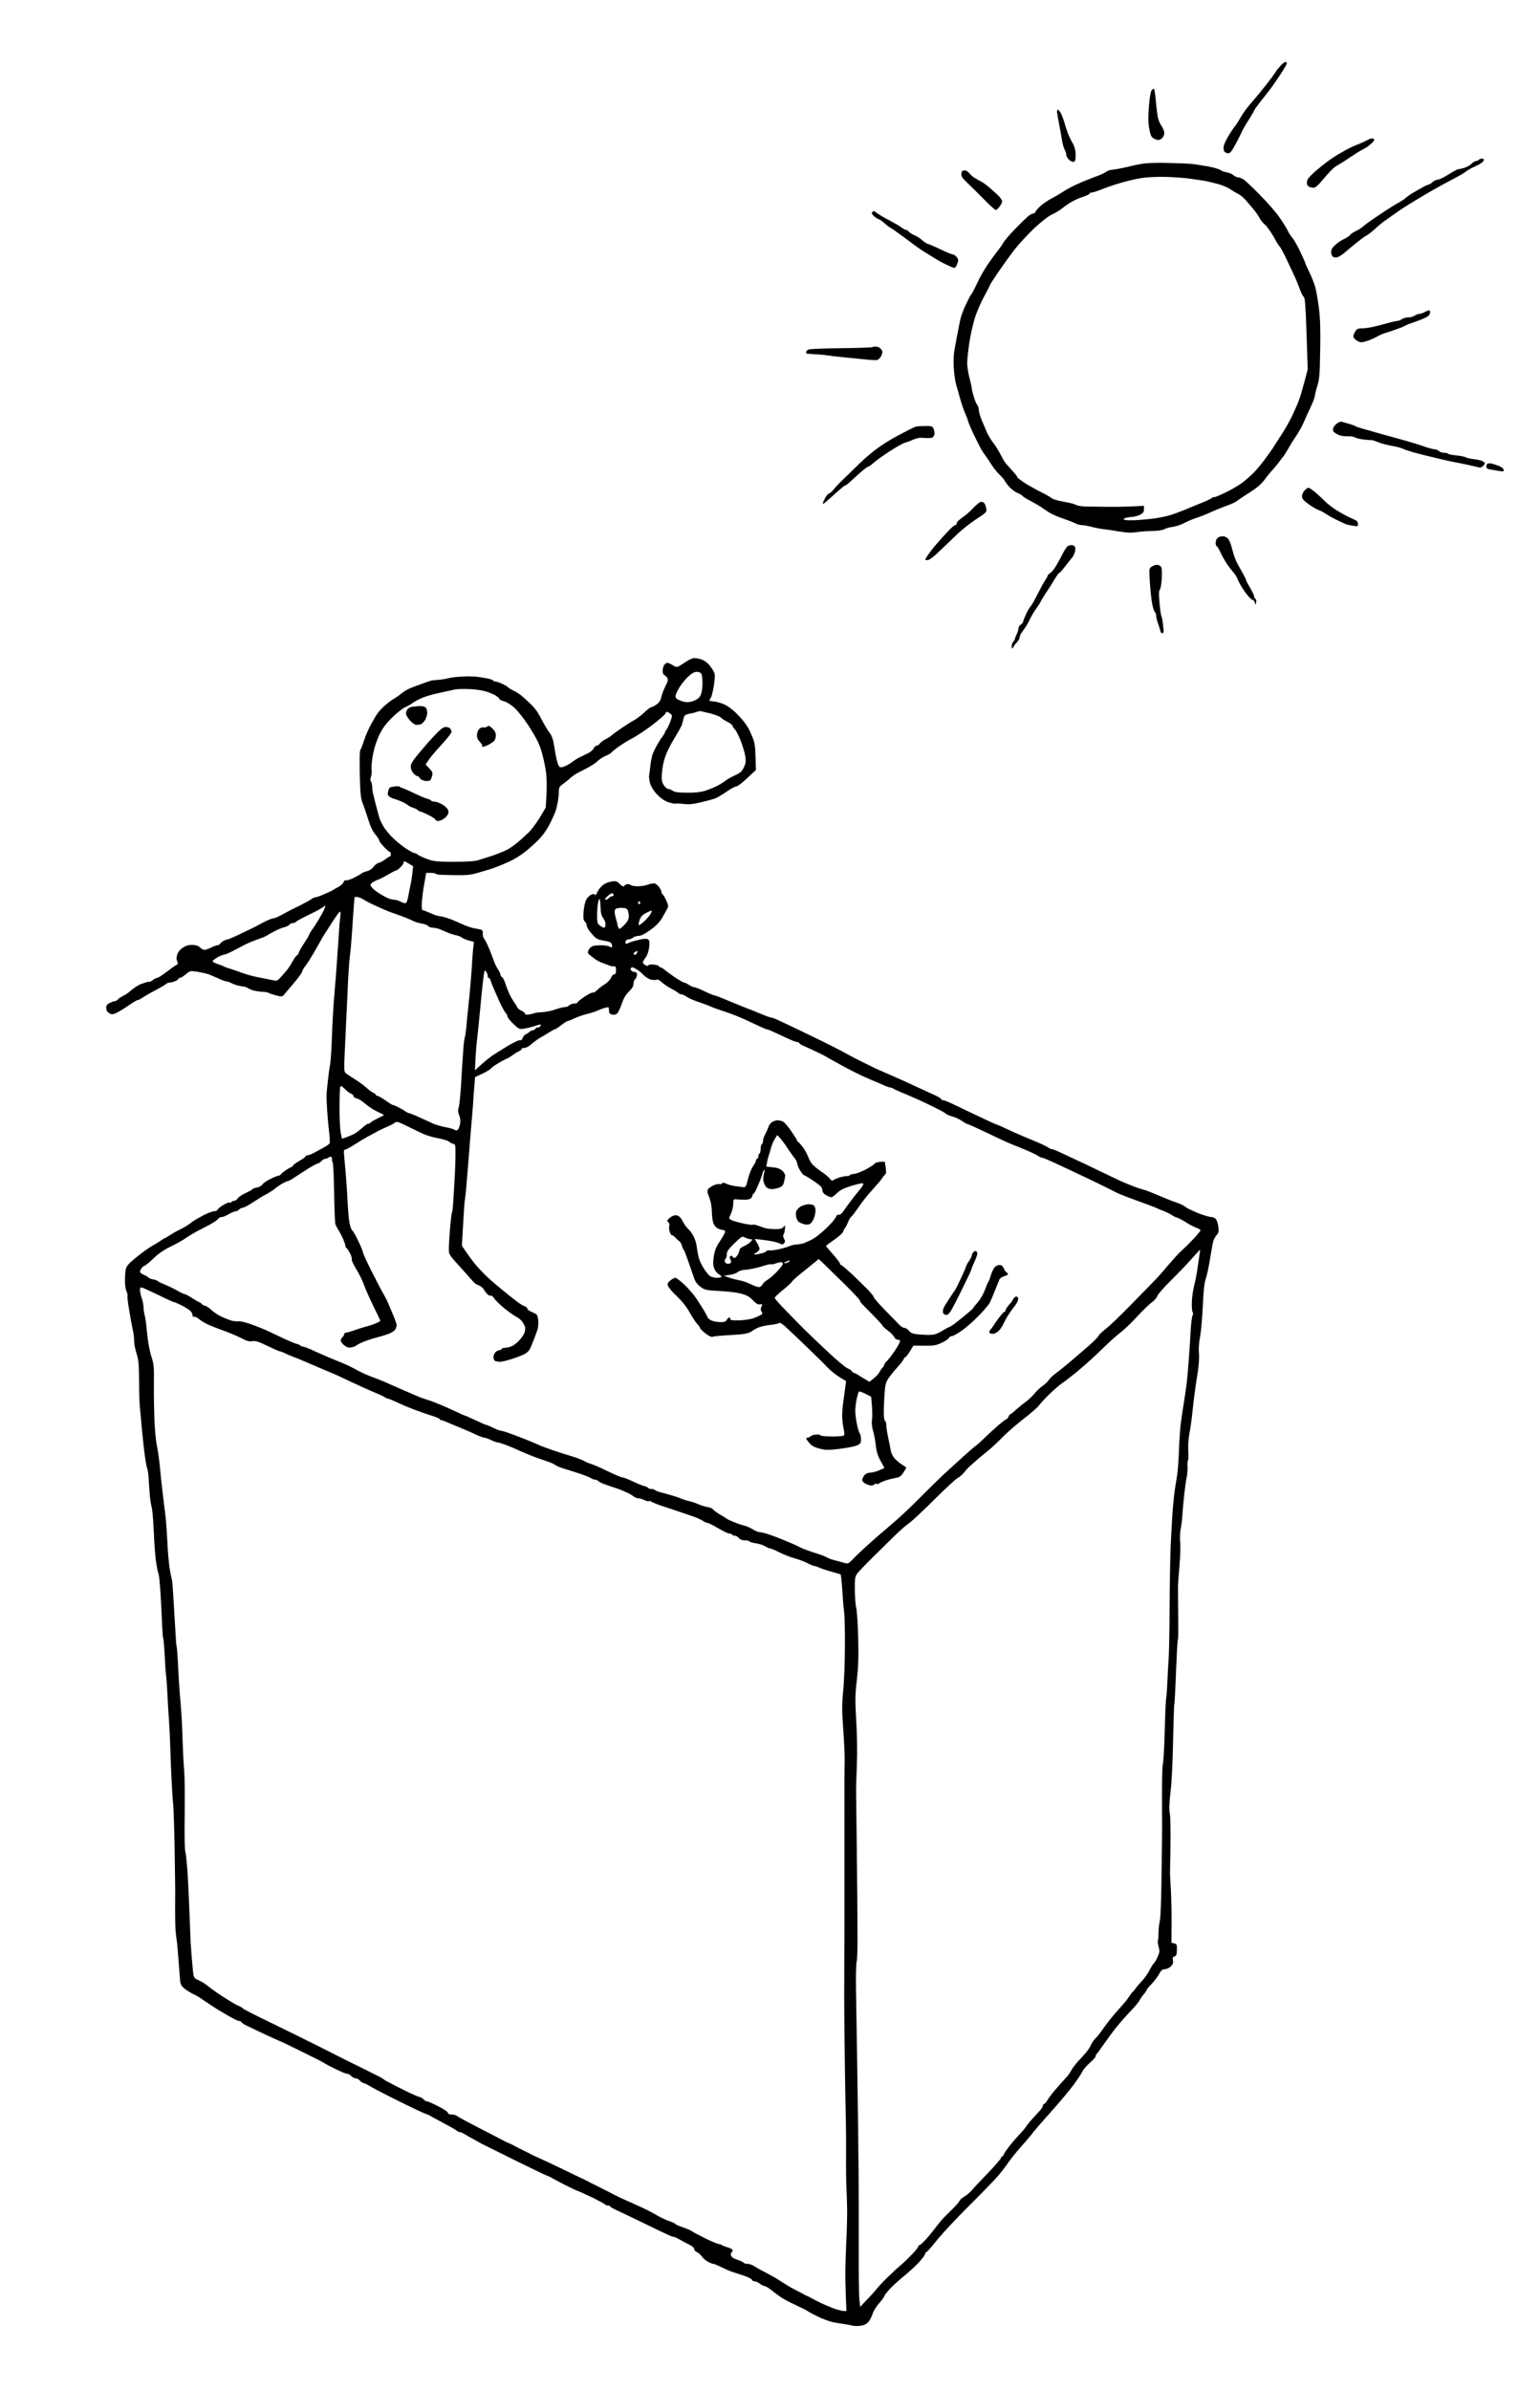 <?xml version="1.0" standalone="no"?>
<!DOCTYPE svg PUBLIC "-//W3C//DTD SVG 20010904//EN"
 "http://www.w3.org/TR/2001/REC-SVG-20010904/DTD/svg10.dtd">
<svg version="1.0" xmlns="http://www.w3.org/2000/svg"
 width="1320pt" height="2048pt" viewBox="0 0 1320 2048"
 preserveAspectRatio="xMidYMid meet">
<g transform="translate(0,2048) scale(0.1,-0.1)"
fill="#000000" stroke="none">
<g>
<path d="M11018 19949 c-7 0 -28 -16 -45 -36 -18 -20 -33 -38 -33 -40 0 -2
-19 -30 -42 -61 -23 -31 -68 -88 -100 -127 -32 -38 -75 -90 -95 -113 -21 -24
-51 -67 -68 -96 -16 -29 -40 -66 -53 -82 -13 -16 -39 -56 -58 -89 -20 -33 -36
-72 -36 -86 -1 -14 2 -31 5 -36 4 -6 16 -13 27 -16 16 -4 26 3 44 31 12 20 32
55 43 77 11 22 26 51 32 65 6 14 19 39 29 55 9 17 32 54 50 81 17 28 32 54 32
58 0 4 26 39 57 79 32 40 73 92 91 117 18 25 55 79 82 120 27 41 50 81 50 88
0 6 -6 12 -12 11z"/>
</g>
<g>
<path d="M9890 19720 c-4 0 -13 -7 -20 -15 -7 -8 -17 -69 -22 -135 -7 -87 -7
-139 2 -189 9 -55 17 -73 35 -85 14 -9 33 -16 43 -16 10 0 26 8 35 18 10 10
17 30 17 43 0 13 -12 42 -26 63 -18 27 -30 61 -35 105 -5 36 -12 99 -15 139
-4 39 -10 72 -14 72z"/>
</g>
<g>
<path d="M9068 19540 c-4 0 -8 -7 -8 -16 0 -9 9 -59 19 -112 10 -54 22 -117
25 -141 4 -24 13 -56 21 -72 8 -15 15 -36 15 -47 0 -10 11 -29 24 -42 15 -13
32 -20 40 -17 12 5 16 21 16 59 0 33 -7 66 -19 88 -11 19 -27 51 -36 70 -9 19
-26 66 -37 104 -10 39 -27 82 -36 98 -9 15 -20 28 -24 28z"/>
</g>
<g>
<path d="M11766 19293 c-7 3 -26 -2 -42 -12 -16 -9 -51 -25 -79 -36 -27 -10
-75 -31 -105 -48 -30 -16 -80 -45 -110 -65 -30 -19 -92 -66 -137 -104 -51 -42
-85 -79 -89 -95 -4 -14 -2 -33 3 -42 6 -9 24 -17 41 -19 27 -3 37 5 98 77 37
44 79 88 93 98 14 10 38 24 53 33 14 8 53 33 85 55 32 22 69 45 83 53 14 7 35
19 48 26 12 7 34 24 47 36 14 13 25 27 25 31 0 4 -6 9 -14 12z"/>
</g>
<g>
<path d="M12701 19120 c-11 0 -23 -4 -26 -10 -3 -5 -14 -10 -23 -10 -9 0 -27
-11 -39 -23 -12 -13 -39 -29 -61 -35 -22 -7 -45 -12 -52 -12 -7 0 -45 -20 -84
-45 -40 -25 -82 -45 -94 -45 -12 0 -31 -9 -42 -20 -11 -11 -26 -20 -32 -21 -7
0 -35 -13 -63 -29 -27 -16 -63 -36 -80 -46 -16 -9 -41 -27 -55 -39 -14 -13
-42 -31 -62 -42 -20 -10 -90 -53 -155 -97 -65 -43 -128 -88 -140 -99 -12 -11
-33 -26 -45 -33 -13 -7 -32 -17 -43 -23 -12 -5 -27 -17 -35 -27 -8 -9 -32 -25
-53 -34 -20 -9 -53 -31 -72 -49 -24 -22 -35 -40 -35 -60 0 -16 6 -34 14 -40 8
-7 25 -9 38 -6 13 4 40 20 59 36 19 16 63 54 99 83 36 29 77 60 92 67 14 8 46
32 70 54 24 23 63 55 88 73 25 17 72 51 106 75 33 24 125 82 205 129 79 48
194 112 254 143 61 31 119 65 130 75 11 10 43 28 70 40 28 12 58 29 68 37 9 9
17 20 17 25 0 4 -9 8 -19 8z"/>
</g>
<g>
<path d="M10000 19084 c-80 2 -170 -1 -200 -6 -30 -5 -75 -13 -100 -20 -25 -6
-65 -15 -90 -20 -25 -5 -60 -11 -78 -13 -18 -1 -40 -9 -49 -16 -9 -8 -41 -24
-72 -35 -31 -12 -72 -28 -91 -35 -19 -7 -64 -26 -100 -43 -36 -17 -83 -42
-105 -57 -22 -15 -66 -41 -99 -58 -32 -17 -75 -46 -95 -64 -21 -19 -41 -41
-44 -50 -4 -10 -13 -17 -22 -17 -8 0 -30 -12 -47 -27 -18 -16 -66 -63 -108
-106 -42 -43 -88 -96 -101 -119 -13 -22 -38 -57 -55 -77 -16 -20 -52 -70 -80
-111 -27 -41 -60 -98 -73 -125 -13 -28 -33 -68 -44 -90 -11 -22 -23 -42 -27
-45 -3 -3 -22 -39 -41 -80 -20 -41 -41 -97 -47 -125 -6 -27 -18 -88 -27 -135
-9 -47 -20 -107 -25 -135 -5 -27 -8 -92 -5 -143 2 -51 12 -118 21 -150 9 -31
26 -88 36 -127 11 -38 28 -88 38 -110 10 -22 24 -58 30 -80 7 -22 32 -80 57
-130 24 -49 50 -99 56 -110 7 -11 23 -36 37 -55 14 -19 30 -42 35 -51 6 -9 19
-29 30 -45 11 -16 36 -46 57 -66 21 -21 38 -41 38 -44 0 -3 14 -24 32 -46 18
-23 51 -49 75 -60 23 -10 45 -23 48 -29 4 -5 32 -23 63 -39 31 -17 66 -36 76
-43 11 -6 25 -15 30 -20 6 -4 31 -21 56 -37 25 -16 79 -40 120 -53 41 -14 89
-32 105 -41 17 -9 43 -16 58 -16 16 0 52 -7 80 -14 29 -8 75 -17 102 -20 28
-3 91 -12 140 -21 67 -11 105 -12 150 -5 33 5 93 10 133 10 46 0 84 6 102 15
16 9 51 18 77 21 27 4 72 19 100 35 29 15 76 35 104 43 28 9 80 29 115 46 35
16 96 41 135 55 40 14 80 32 89 40 8 8 57 40 107 72 66 42 104 73 132 112 22
30 55 70 74 90 18 20 44 52 57 71 14 19 28 37 31 40 3 3 19 27 35 55 16 27 34
57 39 66 6 8 26 40 46 70 19 30 46 79 58 109 13 30 38 87 57 126 19 39 34 80
34 90 0 10 10 51 22 89 18 61 21 101 24 310 3 171 0 273 -11 355 -8 63 -22
142 -30 175 -9 33 -32 91 -50 129 -19 38 -35 72 -35 77 0 4 -20 50 -45 102
-24 51 -55 105 -67 118 -13 14 -31 43 -41 64 -11 22 -43 74 -72 115 -29 42
-104 128 -167 191 -62 63 -125 123 -140 132 -15 9 -36 17 -46 17 -10 0 -27 8
-38 18 -11 10 -37 21 -58 25 -21 3 -46 12 -55 20 -9 7 -56 21 -106 31 -49 9
-117 19 -150 22 -33 3 -125 6 -205 8z m-5 -120 c66 -2 154 -8 195 -14 41 -5
100 -14 130 -19 30 -5 86 -19 124 -29 37 -11 80 -29 95 -40 15 -10 45 -29 67
-40 23 -11 54 -36 70 -55 16 -19 47 -55 69 -81 21 -26 44 -59 51 -74 6 -15 27
-40 46 -57 19 -16 53 -65 77 -107 23 -43 46 -80 51 -83 5 -3 30 -49 56 -103
25 -53 56 -119 69 -147 13 -27 33 -77 45 -109 11 -33 27 -64 35 -70 11 -9 16
-77 24 -316 l10 -306 -29 -109 c-16 -61 -37 -132 -48 -160 -10 -27 -36 -86
-57 -130 -21 -44 -59 -111 -84 -149 -25 -38 -55 -85 -67 -104 -11 -19 -47 -71
-80 -115 -32 -44 -80 -101 -106 -126 -26 -25 -67 -61 -93 -80 -25 -19 -85 -54
-133 -78 -47 -23 -94 -43 -103 -43 -10 0 -20 -4 -23 -8 -3 -5 -47 -26 -98 -46
-51 -21 -118 -48 -148 -61 -30 -12 -79 -30 -108 -39 -29 -9 -85 -21 -125 -27
-40 -6 -111 -13 -160 -16 -48 -3 -95 -2 -105 2 -15 7 -15 8 3 15 11 5 36 9 55
10 19 0 51 9 70 18 28 14 35 23 35 47 l0 30 -110 -5 c-60 -3 -155 -4 -210 -3
-55 1 -130 2 -167 2 -37 0 -78 6 -90 12 -13 7 -41 16 -63 20 -22 4 -62 13 -89
18 -27 6 -57 17 -65 24 -9 8 -48 30 -86 49 -39 19 -101 54 -138 77 -37 24 -67
47 -67 52 0 6 -23 35 -52 65 -28 30 -56 63 -62 74 -6 10 -24 43 -39 72 -16 29
-42 69 -58 89 -15 20 -37 56 -48 80 -10 24 -31 72 -45 105 -14 34 -26 74 -26
89 0 16 -6 36 -13 44 -8 9 -21 40 -30 70 -9 29 -17 61 -17 70 0 10 -9 51 -20
92 -11 41 -20 99 -20 129 1 30 9 109 19 175 10 66 31 159 46 207 14 48 51 133
81 188 30 56 54 103 54 106 0 2 30 47 66 101 37 54 97 138 135 188 38 49 116
134 173 188 63 59 124 106 153 119 26 11 66 35 88 53 22 18 60 44 85 58 25 14
69 33 98 42 28 10 52 21 52 26 0 5 8 9 18 9 9 0 49 13 87 28 39 16 113 41 165
56 52 16 133 34 180 41 47 7 138 11 205 9z"/>
</g>
<g>
<path d="M8271 19020 c-10 0 -21 -3 -24 -7 -4 -3 -7 -17 -7 -30 0 -16 17 -39
52 -71 28 -26 92 -89 141 -139 50 -51 96 -93 102 -93 6 0 21 13 33 30 12 16
22 35 22 43 0 8 -10 25 -22 39 -13 15 -48 47 -78 73 -30 26 -64 51 -75 56 -11
5 -35 19 -54 30 -19 11 -43 31 -53 45 -11 13 -27 24 -37 24z"/>
</g>
<g>
<path d="M7489 18670 c-4 0 -11 -5 -15 -12 -4 -6 5 -21 22 -35 16 -12 34 -23
39 -23 6 0 26 -15 46 -33 19 -17 47 -38 61 -45 14 -8 74 -51 133 -95 59 -45
126 -93 149 -106 22 -13 59 -36 81 -50 22 -15 71 -42 109 -60 66 -31 70 -32
80 -15 6 11 14 29 17 41 5 14 0 28 -12 42 -11 12 -26 21 -34 21 -8 0 -56 20
-108 45 -52 25 -100 45 -106 45 -5 0 -26 14 -45 30 -18 17 -49 37 -68 44 -19
8 -40 22 -48 30 -7 9 -18 16 -25 16 -7 0 -24 10 -39 21 -15 12 -62 39 -103 61
-42 21 -87 48 -101 59 -14 10 -28 19 -33 19z"/>
</g>
<g>
<path d="M12248 17820 c-7 -1 -24 -7 -38 -15 -14 -8 -34 -15 -45 -15 -11 0
-29 -7 -39 -15 -11 -8 -36 -15 -55 -15 -20 0 -45 -7 -55 -15 -11 -8 -28 -15
-39 -15 -10 0 -66 -14 -124 -30 -57 -17 -131 -32 -163 -33 -52 -1 -60 -4 -74
-28 -9 -15 -16 -34 -16 -43 0 -9 14 -25 31 -35 29 -18 35 -18 80 -5 27 8 65
24 84 35 19 12 54 27 77 35 24 7 70 22 102 34 32 11 64 24 70 29 6 4 40 18 76
30 36 12 81 30 100 39 22 11 36 26 38 40 2 13 -2 22 -10 22z"/>
</g>
<g>
<path d="M7505 17510 c-12 0 -24 -2 -27 -5 -3 -3 -122 -7 -264 -9 -143 -1
-269 -6 -281 -11 -13 -4 -23 -14 -23 -21 0 -8 1 -14 3 -14 1 -1 36 -3 77 -6
41 -2 89 -7 105 -10 17 -3 71 -9 120 -14 50 -5 135 -13 190 -19 55 -6 107 -9
115 -6 9 3 23 17 32 32 8 16 13 35 11 43 -3 8 -12 21 -21 28 -9 6 -25 12 -37
12z"/>
</g>
<g>
<path d="M11499 16866 c-9 2 -27 -5 -41 -16 -14 -11 -28 -28 -31 -39 -2 -10
-2 -23 2 -28 3 -6 21 -18 38 -27 20 -10 53 -16 82 -15 28 1 56 -3 63 -8 7 -6
40 -15 73 -19 33 -4 64 -7 69 -5 5 1 30 -7 55 -17 25 -11 78 -25 116 -32 39
-6 85 -18 103 -27 18 -8 58 -21 90 -30 31 -8 73 -19 92 -24 19 -4 73 -18 120
-29 47 -12 108 -25 135 -30 28 -5 79 -15 115 -23 36 -8 76 -18 90 -21 19 -5
31 -2 45 14 18 20 18 21 -1 34 -10 8 -46 18 -79 21 -33 4 -65 11 -71 16 -7 5
-42 12 -78 16 -37 3 -69 10 -72 14 -3 5 -19 9 -35 9 -17 0 -37 7 -45 15 -9 8
-26 15 -38 15 -13 0 -61 13 -107 30 -46 16 -127 40 -179 54 -52 14 -135 37
-185 51 -49 15 -114 33 -144 41 -30 8 -60 18 -65 23 -6 4 -31 13 -56 20 -25 7
-52 14 -61 17z"/>
</g>
<g>
<path d="M7927 16829 c-34 0 -69 -3 -77 -5 -8 -3 -33 -14 -55 -25 -22 -11 -75
-39 -118 -62 -43 -23 -112 -67 -154 -97 -43 -30 -114 -91 -159 -135 -45 -44
-105 -103 -135 -131 -30 -29 -67 -68 -83 -88 -16 -20 -35 -36 -42 -36 -6 0
-22 -19 -33 -41 -12 -23 -20 -43 -18 -46 3 -2 18 7 33 22 16 14 56 50 90 80
33 30 64 55 69 55 4 0 22 13 39 29 17 16 57 52 89 80 31 28 62 51 67 51 6 0
27 15 47 33 21 19 84 64 139 100 56 36 115 69 130 73 16 4 49 16 73 27 33 14
58 18 96 14 28 -3 59 -1 68 4 9 6 17 21 17 35 0 14 -5 34 -10 45 -9 16 -21 19
-73 18z"/>
</g>
<g>
<path d="M12769 16510 c-9 0 -19 -3 -22 -7 -4 -3 -7 -14 -7 -24 0 -11 10 -18
33 -22 17 -3 52 -9 76 -13 38 -6 43 -5 39 12 -2 11 -21 25 -53 36 -28 10 -57
18 -66 18z"/>
</g>
<g>
<path d="M11216 16300 c-7 0 -22 -10 -34 -23 -12 -13 -22 -35 -22 -50 0 -20
12 -35 53 -65 28 -21 68 -44 87 -52 19 -7 41 -18 48 -23 7 -5 31 -20 55 -34
23 -13 58 -31 77 -39 19 -9 42 -20 51 -24 9 -5 37 -11 63 -15 42 -7 46 -6 46
13 0 12 -6 24 -12 29 -7 4 -33 17 -58 28 -25 11 -74 38 -110 60 -35 22 -80 56
-100 76 -19 20 -57 55 -83 78 -27 22 -54 41 -61 41z"/>
</g>
<g>
<path d="M8410 16180 c-9 0 -37 -21 -62 -47 -25 -27 -56 -56 -69 -65 -13 -10
-36 -27 -51 -39 -16 -11 -28 -27 -28 -35 0 -8 -6 -14 -13 -14 -8 0 -40 -29
-73 -65 -32 -35 -76 -84 -96 -108 -21 -24 -49 -61 -63 -81 -14 -20 -25 -39
-25 -41 0 -3 10 -5 22 -5 13 0 52 30 102 78 45 43 115 110 156 149 41 39 114
96 162 127 85 55 87 58 81 89 -3 18 -10 38 -16 45 -5 6 -17 12 -27 12z"/>
</g>
<g>
<path d="M10487 15884 c-15 2 -36 -3 -47 -11 -12 -9 -20 -25 -20 -44 0 -16 4
-29 8 -29 5 0 23 -30 40 -68 18 -37 50 -90 72 -117 22 -28 43 -54 48 -60 4 -5
18 -32 30 -60 13 -27 42 -74 64 -102 22 -29 46 -53 53 -53 7 0 16 -10 20 -22
l8 -23 4 25 c3 13 0 26 -6 28 -6 2 -11 11 -11 20 0 10 -16 43 -35 75 -19 32
-35 62 -35 67 0 5 -10 26 -22 47 -12 21 -34 61 -49 88 -16 28 -36 82 -45 121
-9 39 -25 81 -34 93 -9 12 -28 24 -43 25z"/>
</g>
<g>
<path d="M9185 15809 c-5 -1 -18 -3 -28 -6 -9 -2 -32 -35 -50 -71 -18 -37 -45
-86 -60 -109 -15 -24 -36 -49 -47 -55 -11 -7 -20 -17 -20 -21 0 -5 -9 -21 -19
-36 -11 -14 -40 -68 -65 -118 -25 -50 -52 -98 -60 -106 -8 -8 -26 -38 -40 -67
-14 -30 -26 -60 -26 -67 0 -7 -9 -18 -20 -25 -11 -7 -20 -22 -20 -33 0 -11 -7
-33 -15 -49 -8 -15 -15 -33 -15 -39 0 -6 -7 -18 -16 -28 -8 -9 -14 -28 -12
-41 4 -21 5 -21 13 -5 4 11 19 30 31 43 13 12 24 32 24 42 0 11 9 30 19 43 10
14 28 40 40 59 12 19 28 50 36 68 9 18 31 55 50 81 19 27 35 51 35 55 0 4 22
39 48 79 27 40 60 93 76 120 15 26 31 47 35 47 5 0 28 26 52 58 24 31 51 65
60 75 9 10 20 35 24 54 4 25 2 38 -7 44 -7 5 -17 8 -23 8z"/>
</g>
<g>
<path d="M9916 15640 c-12 0 -32 -7 -45 -16 -22 -16 -22 -20 -16 -118 3 -55
11 -136 17 -179 7 -43 18 -83 25 -89 7 -6 13 -21 13 -34 0 -13 6 -41 14 -61 8
-21 17 -51 21 -66 3 -16 11 -27 18 -24 7 2 12 13 11 23 -1 10 -4 40 -7 66 -3
26 -8 52 -12 58 -4 6 -11 56 -16 111 -7 77 -7 105 3 116 6 8 14 52 16 99 3 58
1 89 -8 99 -7 8 -22 15 -34 15z"/>
</g>
<g>
<path d="M5950 14840 c-14 0 -43 -13 -66 -28 -22 -15 -50 -33 -63 -40 -19 -11
-27 -10 -55 8 -18 11 -39 20 -46 20 -7 0 -19 -8 -26 -17 -7 -10 -14 -33 -14
-51 0 -20 6 -35 15 -38 9 -4 20 -14 25 -24 7 -13 5 -27 -5 -47 -8 -15 -21 -44
-29 -63 -8 -19 -17 -48 -21 -65 -3 -19 -18 -39 -38 -52 -18 -13 -38 -23 -45
-23 -6 0 -33 -20 -59 -45 -26 -25 -66 -55 -88 -67 -22 -11 -69 -41 -105 -66
-36 -24 -74 -52 -85 -62 -11 -10 -36 -26 -55 -35 -19 -10 -41 -26 -48 -36 -7
-11 -20 -19 -28 -19 -8 0 -19 -10 -25 -23 -6 -13 -27 -31 -47 -41 -20 -9 -55
-26 -77 -38 -22 -11 -49 -28 -60 -37 -11 -10 -37 -26 -58 -35 -29 -13 -41 -15
-52 -6 -7 6 -18 34 -24 61 -6 27 -16 82 -22 122 -8 51 -19 82 -38 107 -15 19
-42 64 -61 100 -18 36 -42 78 -54 93 -12 16 -31 39 -44 50 -13 12 -42 39 -65
61 -23 21 -61 47 -84 57 -23 11 -45 24 -48 29 -4 6 -26 19 -50 30 -24 11 -51
20 -59 20 -8 0 -17 4 -20 9 -3 5 -23 12 -43 16 -21 4 -56 10 -78 13 -22 4 -65
6 -95 6 -30 0 -77 -3 -105 -6 -27 -3 -57 -8 -65 -11 -8 -3 -42 -9 -75 -12 -33
-4 -60 -6 -60 -5 0 1 -34 -10 -75 -25 -41 -14 -93 -34 -115 -43 -22 -9 -57
-30 -77 -47 -20 -17 -50 -37 -65 -45 -15 -8 -48 -33 -73 -55 -25 -22 -54 -53
-65 -70 -12 -16 -37 -60 -57 -97 -20 -36 -46 -97 -58 -134 -11 -37 -25 -73
-31 -80 -6 -7 -8 -83 -5 -210 4 -165 8 -205 25 -248 11 -28 32 -90 47 -138 18
-59 38 -101 60 -127 19 -22 34 -45 34 -53 0 -7 19 -32 41 -55 22 -24 45 -43
50 -43 5 0 9 -9 9 -20 0 -11 -4 -20 -9 -20 -5 0 -22 -11 -38 -23 -15 -13 -40
-27 -55 -31 -15 -3 -36 -19 -47 -35 -13 -18 -34 -32 -54 -36 -17 -4 -39 -13
-47 -19 -8 -7 -39 -24 -68 -39 -29 -14 -59 -24 -66 -21 -9 3 -17 -3 -21 -15
-3 -12 -23 -30 -43 -41 -20 -11 -44 -24 -52 -30 -8 -5 -41 -20 -74 -34 -32
-14 -65 -26 -74 -26 -8 0 -23 -6 -31 -14 -9 -7 -50 -30 -91 -51 -41 -20 -83
-41 -93 -46 -10 -5 -43 -23 -73 -39 -30 -17 -62 -30 -72 -30 -9 0 -42 -13 -72
-28 -30 -16 -64 -33 -75 -40 -11 -6 -68 -33 -126 -61 -58 -28 -111 -51 -118
-51 -6 0 -21 -6 -34 -12 -12 -7 -26 -19 -30 -25 -4 -7 -15 -13 -23 -13 -8 0
-32 -9 -54 -20 -22 -11 -47 -20 -56 -20 -10 0 -28 9 -40 21 -14 14 -36 21 -65
22 -31 0 -55 -6 -81 -24 -25 -16 -42 -37 -49 -60 -8 -27 -8 -41 0 -57 9 -18 8
-23 -8 -32 -11 -5 -49 -33 -85 -60 -36 -28 -72 -50 -79 -50 -8 0 -26 -9 -39
-20 -14 -10 -28 -17 -30 -14 -3 2 -16 0 -29 -5 -13 -5 -28 -9 -34 -11 -5 -1
-25 -11 -44 -22 -18 -12 -44 -31 -58 -44 -13 -12 -39 -29 -57 -38 -18 -9 -39
-22 -46 -31 -7 -8 -19 -15 -27 -15 -8 0 -27 -7 -43 -15 -20 -10 -30 -23 -30
-38 0 -12 4 -27 8 -33 4 -6 16 -15 26 -21 15 -8 29 -6 60 10 23 12 69 40 103
64 34 24 67 43 73 43 7 0 24 9 39 19 14 10 62 38 106 61 44 23 87 48 96 56 8
8 24 14 35 14 11 0 32 6 47 13 15 6 27 15 27 20 0 4 6 7 13 7 7 0 29 14 50 31
37 31 39 31 100 21 34 -5 78 -15 97 -22 19 -7 58 -24 85 -36 28 -13 57 -24 65
-24 8 0 27 -6 42 -14 15 -8 42 -18 60 -22 18 -4 40 -8 50 -9 9 -1 22 -6 30
-11 7 -5 29 -15 48 -21 19 -6 55 -11 79 -12 24 -1 49 -5 55 -10 6 -4 34 -14
63 -21 50 -13 52 -13 72 11 11 13 50 59 86 102 36 43 65 84 65 91 0 7 12 29
28 49 15 19 47 70 72 112 25 43 51 89 59 104 7 14 23 42 36 61 12 19 43 67 69
107 25 39 51 75 57 79 9 5 10 -7 5 -47 -4 -30 -9 -90 -11 -134 -3 -44 -7 -109
-10 -145 -3 -36 -7 -101 -10 -145 -3 -44 -12 -156 -20 -250 -8 -93 -17 -251
-20 -350 -3 -99 -10 -205 -15 -235 -6 -30 -15 -95 -20 -145 -6 -49 -11 -103
-11 -120 -1 -16 2 -75 5 -130 4 -55 11 -138 17 -185 5 -47 7 -90 5 -97 -3 -7
-28 -25 -57 -40 -28 -15 -66 -36 -83 -45 -17 -9 -39 -17 -48 -18 -10 0 -18 -4
-18 -9 0 -5 -25 -23 -55 -40 -30 -17 -55 -36 -55 -41 0 -6 -4 -10 -10 -10 -5
0 -26 -12 -47 -26 -21 -14 -41 -31 -45 -37 -4 -7 -13 -12 -20 -12 -7 0 -39
-12 -70 -28 -32 -15 -62 -36 -68 -47 -6 -10 -26 -22 -45 -26 -19 -3 -38 -10
-40 -14 -3 -5 -30 -20 -60 -34 -29 -13 -60 -34 -67 -45 -7 -12 -20 -21 -30
-21 -9 0 -20 -5 -23 -10 -4 -6 -11 -8 -16 -5 -5 3 -29 -6 -53 -20 -24 -14 -47
-32 -50 -40 -3 -8 -17 -15 -31 -15 -14 0 -53 -15 -87 -32 -33 -18 -68 -37 -77
-43 -9 -5 -32 -22 -51 -36 -19 -14 -53 -34 -75 -44 -22 -10 -59 -31 -83 -46
-24 -16 -45 -29 -48 -29 -3 0 -20 -10 -37 -22 -18 -13 -53 -34 -78 -48 -25
-14 -84 -56 -130 -94 -69 -56 -85 -75 -91 -105 -4 -20 -7 -62 -7 -94 -1 -32 5
-73 13 -92 8 -18 12 -36 9 -39 -3 -3 2 -47 10 -98 9 -51 18 -106 21 -123 3
-16 10 -52 16 -80 6 -27 10 -68 10 -90 0 -22 9 -68 20 -103 18 -54 21 -90 22
-240 0 -97 4 -207 9 -244 4 -37 10 -95 12 -130 3 -35 12 -126 21 -203 9 -77
21 -152 27 -166 6 -15 12 -60 14 -100 2 -41 6 -103 10 -139 3 -36 10 -78 15
-95 5 -16 11 -84 15 -150 3 -66 8 -156 11 -200 3 -44 9 -107 15 -140 5 -33 12
-67 16 -75 3 -8 6 -26 8 -40 1 -14 5 -61 9 -105 3 -44 9 -143 12 -220 3 -77 7
-152 9 -167 1 -16 3 -29 5 -30 1 -2 4 -28 6 -58 3 -30 6 -86 8 -125 1 -38 5
-95 9 -125 4 -30 9 -111 13 -180 3 -69 7 -141 9 -160 2 -19 6 -96 10 -170 3
-74 8 -193 10 -265 3 -71 7 -166 10 -210 2 -44 7 -105 10 -135 3 -30 8 -174
11 -320 2 -146 5 -301 5 -345 1 -44 1 -141 0 -215 0 -74 1 -162 4 -195 3 -33
7 -71 10 -85 3 -14 10 -88 15 -165 6 -77 12 -158 14 -179 3 -30 11 -46 37 -67
19 -15 52 -36 74 -46 22 -9 63 -34 90 -54 28 -20 82 -55 120 -79 39 -23 93
-56 122 -71 28 -16 58 -29 67 -29 9 0 16 -4 16 -9 0 -5 24 -21 53 -34 28 -14
101 -48 160 -76 60 -28 111 -51 113 -51 3 0 90 -41 192 -92 103 -50 189 -94
192 -98 3 -3 39 -23 80 -43 41 -20 84 -39 95 -43 11 -4 23 -6 27 -6 5 1 17 -7
28 -18 11 -11 28 -20 38 -20 11 0 27 -9 37 -20 10 -11 24 -20 30 -20 7 0 39
-16 71 -36 33 -19 145 -77 249 -128 105 -52 201 -97 215 -101 14 -4 30 -11 35
-15 6 -4 55 -31 110 -60 55 -29 107 -59 116 -66 8 -8 22 -14 30 -15 8 0 28 -9
44 -19 17 -10 52 -31 79 -45 27 -15 57 -31 65 -36 9 -4 133 -66 276 -137 143
-71 269 -131 280 -135 11 -4 27 -10 35 -15 8 -5 26 -15 40 -22 14 -8 57 -31
97 -51 39 -20 82 -40 95 -44 12 -4 69 -30 126 -57 56 -28 105 -54 108 -59 3
-5 14 -9 25 -9 10 0 19 -3 19 -8 0 -4 24 -18 53 -31 28 -13 133 -63 232 -111
99 -49 196 -95 217 -104 20 -9 41 -16 47 -16 6 0 28 -10 49 -23 20 -12 56 -31
79 -42 27 -13 43 -27 43 -38 0 -10 10 -21 23 -26 12 -5 32 -22 44 -39 12 -17
37 -37 54 -46 18 -9 37 -16 43 -16 6 0 36 -12 66 -27 30 -14 64 -30 75 -34 11
-5 57 -20 102 -34 44 -14 84 -32 87 -40 3 -8 14 -15 24 -15 11 0 31 -9 45 -20
14 -11 32 -20 40 -20 8 0 33 -15 55 -32 22 -18 60 -46 84 -63 23 -16 81 -47
128 -68 46 -21 91 -44 100 -50 8 -7 49 -29 90 -49 41 -20 98 -41 125 -47 28
-6 70 -13 95 -16 25 -3 59 -10 76 -14 18 -5 51 -5 75 -1 29 5 51 17 65 35 12
15 27 46 34 68 7 23 32 63 56 90 24 27 44 54 44 61 1 6 22 34 48 61 26 28 81
79 123 112 42 34 99 87 127 118 29 31 52 63 52 71 0 8 4 14 10 14 5 0 46 46
91 103 45 56 170 190 278 297 108 107 219 222 247 255 28 33 68 85 88 115 21
30 67 88 104 129 37 41 77 88 90 105 12 16 40 50 62 76 22 25 84 95 138 156
54 61 126 147 159 191 34 45 69 98 79 118 9 20 39 55 65 77 27 23 49 47 49 54
0 7 6 19 13 26 7 7 28 36 47 64 19 28 62 86 94 130 33 43 94 114 135 157 42
43 81 88 86 101 6 12 22 37 38 55 15 18 27 36 27 40 0 4 18 26 40 48 22 23 51
61 64 85 19 34 30 43 51 43 14 0 37 10 50 23 18 18 23 30 19 52 -5 22 -2 29
13 34 16 5 20 16 21 56 1 45 -2 51 -23 56 l-24 6 1 161 c1 89 -2 223 -6 297
-5 74 -8 142 -7 150 0 8 2 114 4 235 2 121 -1 241 -6 266 -7 32 -5 84 6 180
10 77 19 263 22 439 4 167 8 307 10 310 2 3 6 64 9 135 3 72 9 195 12 275 3
80 8 149 11 153 3 4 3 94 2 200 -1 106 -2 215 -2 242 0 28 6 112 13 188 7 75
9 165 6 200 -4 34 -2 85 4 112 6 28 13 84 15 125 3 41 10 120 16 175 6 55 15
121 21 147 5 25 8 66 7 90 -2 24 0 49 4 55 4 6 5 44 2 84 -2 42 2 104 10 144
8 39 19 117 25 175 6 58 15 139 21 180 5 41 17 119 26 173 9 58 13 124 10 162
-4 38 0 94 10 142 8 43 18 161 23 263 6 131 13 198 25 230 9 25 25 99 36 165
11 66 22 134 27 152 4 17 17 43 29 57 19 22 22 33 16 73 -3 27 -13 56 -21 66
-8 9 -25 17 -36 17 -12 0 -48 9 -81 21 -32 11 -77 30 -99 41 -23 11 -48 26
-56 33 -8 7 -42 22 -75 33 -33 11 -100 38 -150 60 -49 21 -103 42 -120 46 -16
4 -55 16 -85 28 -30 11 -80 32 -110 45 -30 14 -113 54 -185 88 -71 35 -166 80
-210 100 -44 21 -105 49 -135 63 -30 14 -59 25 -63 24 -5 -2 -20 6 -35 16 -15
10 -70 36 -122 57 -52 21 -126 53 -165 70 -38 18 -91 42 -117 54 -26 11 -50
21 -52 21 -2 0 -62 27 -132 61 -71 33 -167 79 -214 102 -47 23 -91 40 -97 39
-7 -2 -13 1 -13 6 0 6 -21 20 -47 32 -27 12 -77 36 -113 52 -36 16 -87 40
-115 53 -27 13 -104 47 -170 76 -66 28 -131 57 -145 65 -14 7 -54 27 -90 44
-36 18 -92 47 -125 65 -33 19 -94 51 -135 71 -41 21 -151 75 -245 120 -93 45
-191 91 -217 103 -26 12 -52 21 -59 21 -6 0 -48 15 -93 34 -45 19 -94 39 -111
44 -16 6 -79 32 -140 57 -60 26 -119 49 -130 52 -11 2 -29 8 -40 13 -11 4 -45
19 -75 34 -30 14 -62 26 -70 26 -8 0 -28 9 -45 20 -16 11 -35 20 -42 20 -6 0
-42 21 -80 46 -37 26 -77 55 -89 65 -11 11 -25 19 -31 19 -6 0 -13 4 -15 10
-1 5 -22 12 -45 14 -24 2 -43 0 -45 -6 -3 -7 -11 -7 -26 1 -12 6 -22 17 -22
23 0 6 11 25 24 42 14 19 26 52 30 87 5 42 4 58 -7 67 -11 10 -29 9 -78 -1
-35 -8 -75 -19 -87 -26 -13 -7 -26 -10 -29 -7 -3 3 -3 12 0 21 4 8 15 15 25
15 10 0 27 7 38 15 10 8 33 15 49 15 20 0 54 17 100 51 45 32 79 67 97 97 15
26 34 61 44 78 15 29 15 33 -5 77 -11 25 -25 49 -31 52 -5 3 -10 13 -10 21 0
8 -10 28 -22 44 -13 18 -31 30 -44 30 -13 0 -35 -5 -51 -11 -15 -6 -50 -13
-78 -14 -28 -1 -58 3 -69 11 -10 7 -26 10 -35 6 -9 -3 -19 -10 -23 -16 -4 -6
-18 1 -35 18 -25 25 -33 27 -71 22 -27 -4 -58 -17 -77 -33 -19 -16 -39 -43
-46 -60 -8 -21 -16 -28 -20 -21 -6 9 -14 9 -33 0 -14 -6 -33 -26 -42 -44 -10
-18 -19 -65 -22 -103 -3 -57 -1 -73 12 -84 9 -7 16 -23 16 -35 0 -12 19 -43
43 -69 38 -43 48 -49 104 -58 49 -9 62 -15 67 -32 3 -12 3 -23 1 -25 -3 -3
-10 0 -17 5 -7 5 -35 11 -62 12 -27 1 -61 -1 -77 -4 -17 -4 -34 -17 -42 -33
-12 -25 -11 -29 7 -45 12 -9 33 -26 48 -37 15 -11 46 -27 70 -35 24 -9 50 -18
58 -22 8 -3 23 -5 33 -4 13 2 17 -5 17 -33 0 -26 -4 -36 -16 -36 -9 0 -21 -13
-26 -28 -6 -16 -30 -41 -53 -56 -24 -14 -54 -38 -68 -52 -14 -14 -30 -23 -35
-20 -6 3 -37 -12 -71 -35 -34 -22 -61 -45 -61 -50 0 -5 -13 -9 -29 -9 -16 0
-34 -7 -41 -15 -7 -8 -23 -15 -36 -15 -13 0 -51 -9 -85 -21 -33 -12 -84 -22
-112 -23 -29 -1 -59 -5 -67 -9 -8 -3 -30 -8 -47 -11 -21 -3 -33 0 -33 7 0 7
-14 18 -31 26 -17 7 -33 21 -36 30 -3 9 -12 23 -18 31 -7 8 -24 36 -38 61 -14
26 -33 72 -43 104 -10 31 -24 60 -31 62 -7 3 -13 12 -13 20 0 8 -9 27 -19 42
-11 15 -26 45 -34 67 -8 21 -27 71 -42 109 -16 39 -35 78 -44 88 -8 10 -14 31
-13 47 2 20 -3 30 -15 33 -10 3 -35 8 -57 12 -21 3 -57 15 -80 25 -22 10 -68
29 -101 44 -33 14 -78 28 -100 32 -22 3 -49 9 -60 14 -11 4 -36 15 -57 24 -20
9 -41 16 -46 16 -6 0 -9 26 -6 68 2 37 11 109 21 160 l16 92 37 0 c20 0 40 -3
43 -7 4 -3 19 -8 35 -9 15 -1 79 -3 142 -4 91 -1 130 3 185 20 39 11 90 27
115 34 25 8 87 32 138 55 62 27 118 62 171 106 43 35 99 88 124 118 25 29 60
84 78 123 18 38 36 78 40 89 4 11 13 44 18 73 6 29 11 72 11 96 0 39 4 45 43
73 23 17 51 40 62 51 12 10 34 26 50 35 17 9 57 30 89 46 33 17 73 43 90 60
17 16 49 37 71 45 21 9 42 21 46 27 3 6 30 28 60 49 30 22 84 55 121 74 37 20
113 70 168 112 56 43 105 85 111 96 5 10 13 18 17 18 4 0 16 -7 26 -15 20 -15
20 -16 2 -68 -11 -28 -25 -59 -32 -68 -8 -8 -14 -19 -14 -24 0 -4 -10 -22 -23
-39 -13 -17 -35 -52 -49 -78 -15 -26 -31 -62 -37 -80 -5 -18 -13 -58 -16 -88
-3 -30 -8 -67 -11 -83 -3 -15 2 -49 10 -75 10 -30 34 -66 62 -94 30 -31 63
-53 95 -63 28 -9 55 -15 62 -12 7 2 39 1 71 -3 45 -5 81 -1 150 16 50 12 104
27 120 33 16 7 58 32 93 56 35 25 73 45 83 45 11 0 53 32 94 71 l75 70 -3 112
c-2 89 -7 123 -25 167 -13 30 -28 65 -34 76 -7 12 -23 37 -37 55 -14 19 -47
55 -73 81 -26 25 -68 57 -93 69 -25 12 -66 24 -90 27 -24 2 -44 6 -44 9 0 2 6
14 14 26 7 12 19 61 26 108 10 75 10 91 -4 117 -9 17 -28 44 -44 61 -15 17
-44 36 -63 41 -18 6 -45 10 -59 10z m31 -118 c20 -3 31 -11 34 -26 3 -11 6
-39 6 -61 1 -22 -2 -59 -6 -81 -5 -29 -16 -48 -35 -62 -15 -11 -44 -24 -64
-27 -25 -5 -51 -2 -81 10 -35 13 -45 22 -45 39 0 13 17 50 38 82 21 33 58 76
81 95 33 27 50 34 72 31z m-1966 -147 c50 -1 115 -10 145 -19 30 -9 70 -25 88
-36 17 -11 32 -24 32 -29 0 -6 19 -15 41 -21 25 -7 61 -30 91 -58 28 -26 79
-91 114 -144 35 -53 74 -121 87 -150 14 -29 32 -84 41 -123 10 -38 22 -101 27
-140 5 -38 7 -121 3 -183 l-6 -112 -50 -84 c-28 -46 -69 -102 -92 -125 -22
-22 -65 -61 -94 -86 -29 -25 -74 -56 -100 -69 -26 -13 -81 -35 -122 -49 -41
-13 -95 -31 -120 -38 -31 -10 -97 -14 -210 -14 -149 0 -171 3 -230 24 -36 14
-72 30 -81 38 -8 7 -21 13 -28 13 -8 0 -44 20 -82 46 -37 25 -92 72 -122 104
-29 33 -59 72 -66 87 -7 15 -17 35 -22 44 -4 9 -21 68 -37 130 -16 63 -30 121
-30 129 0 8 -2 26 -3 40 -1 14 -6 30 -11 36 -5 7 -4 24 2 38 5 15 8 44 5 64
-3 20 3 80 13 132 12 60 33 122 57 170 27 54 58 94 109 144 39 38 87 75 106
84 19 8 53 27 75 43 22 15 65 37 95 47 30 11 91 27 135 36 44 10 96 21 115 26
19 5 76 7 125 5z m1995 -190 c8 -2 46 -11 84 -20 37 -10 76 -25 86 -35 10 -10
35 -26 55 -36 20 -9 40 -24 43 -33 3 -9 14 -25 24 -35 10 -11 32 -56 49 -100
17 -45 34 -103 38 -131 5 -38 2 -60 -13 -91 -14 -31 -29 -46 -65 -63 -25 -11
-56 -27 -67 -34 -12 -7 -28 -18 -36 -25 -9 -7 -36 -23 -61 -37 -26 -13 -73
-32 -104 -42 -40 -12 -88 -17 -156 -16 -71 0 -104 5 -122 17 -13 9 -31 16 -40
16 -8 0 -25 15 -36 33 -17 27 -20 43 -15 107 3 41 15 101 27 133 11 33 37 87
56 120 20 34 44 76 54 92 10 17 24 41 30 55 6 14 13 39 16 57 3 17 13 35 22
38 9 4 29 9 45 12 16 2 38 8 50 13 11 5 28 7 36 5z m-2546 -1285 c3 0 21 -10
41 -21 l36 -22 -6 -56 c-3 -31 -10 -76 -16 -101 -5 -25 -14 -71 -20 -102 -8
-44 -15 -58 -27 -58 -9 1 -28 7 -42 15 -14 8 -38 14 -53 15 -15 0 -45 9 -67
20 -21 11 -56 31 -76 45 -21 14 -43 34 -50 44 -11 16 -11 21 4 35 10 8 33 21
51 27 18 6 58 27 89 45 31 19 61 34 67 34 6 0 23 13 38 28 15 15 27 33 27 40
0 7 2 12 4 12z m1786 -275 c6 -4 10 -10 10 -16 0 -5 -6 -9 -14 -9 -7 0 -19 -7
-26 -15 -7 -8 -20 -15 -29 -15 -11 0 -6 9 17 31 18 16 37 27 42 24z m-2182
-33 c15 -3 38 -13 52 -23 14 -9 50 -28 80 -42 30 -14 75 -34 100 -45 25 -11
63 -25 85 -32 22 -7 67 -24 100 -37 33 -14 67 -29 75 -33 9 -4 34 -11 57 -15
23 -3 47 -13 54 -21 6 -8 24 -14 40 -14 16 0 43 -6 61 -14 18 -8 49 -21 68
-29 19 -8 51 -18 70 -22 19 -4 42 -13 50 -20 8 -7 35 -18 59 -25 l43 -11 -7
-64 c-3 -34 -9 -105 -11 -156 -3 -52 -12 -155 -19 -229 -8 -74 -19 -186 -25
-248 -5 -63 -13 -119 -17 -125 -3 -6 -10 -65 -14 -131 -5 -67 -13 -195 -18
-286 -6 -91 -15 -175 -21 -187 -6 -16 -5 -32 5 -58 10 -23 13 -49 9 -75 -4
-22 -13 -45 -20 -51 -10 -8 -18 -8 -26 -1 -7 5 -42 16 -78 22 -36 7 -83 21
-105 30 -22 10 -75 35 -118 54 -43 20 -83 36 -88 36 -6 0 -23 8 -37 18 -15 11
-42 26 -61 35 -19 10 -38 17 -42 17 -5 0 -34 18 -65 40 -32 22 -63 40 -71 40
-7 0 -13 4 -13 9 0 5 -8 12 -18 15 -10 3 -37 23 -60 44 -23 21 -67 53 -98 72
-31 19 -65 42 -77 51 -20 16 -20 18 -8 270 6 140 14 292 16 339 2 47 7 144 10
215 4 72 10 157 15 190 5 33 14 139 20 235 6 96 13 193 15 215 2 22 4 43 4 46
1 3 13 4 29 1z m2071 -16 c4 -3 7 -34 9 -71 1 -49 7 -73 22 -92 11 -14 20 -39
20 -54 0 -17 -5 -29 -12 -29 -7 0 -24 9 -37 19 -20 16 -23 26 -23 82 0 35 3
83 7 106 4 24 10 41 14 39z m340 -20 c5 -3 9 -9 10 -13 0 -5 -3 -9 -9 -11 -5
-2 -10 4 -10 13 0 9 4 14 9 11z m-2692 -42 c2 -5 -10 -34 -27 -64 -17 -30 -36
-64 -43 -74 -7 -11 -24 -38 -39 -59 -16 -22 -28 -43 -28 -47 0 -4 -20 -38 -45
-76 -25 -37 -45 -74 -45 -81 0 -6 -7 -16 -15 -20 -8 -5 -25 -29 -39 -55 -14
-26 -37 -61 -53 -79 -15 -18 -39 -45 -53 -60 -24 -25 -28 -27 -70 -17 -25 5
-76 15 -115 23 -38 7 -92 21 -120 31 -27 9 -59 21 -70 25 -11 4 -38 13 -60 20
-22 6 -44 15 -50 19 -5 3 -29 12 -53 20 -23 7 -41 18 -39 24 2 6 21 21 43 33
21 12 47 22 56 22 9 1 43 15 75 32 32 17 78 41 103 54 25 13 74 33 110 46 36
12 70 26 76 31 6 4 35 21 65 37 30 15 68 32 86 35 17 4 37 14 44 22 6 8 20 14
30 14 10 0 20 4 24 9 3 6 57 35 119 65 63 30 118 61 122 68 4 7 9 8 11 2z
m2538 -14 c34 0 47 -5 55 -19 5 -11 10 -35 10 -53 0 -24 -10 -44 -35 -70 -20
-21 -40 -38 -45 -38 -5 0 -12 12 -15 28 -3 15 -12 48 -19 73 -8 30 -10 52 -4
63 6 11 23 16 53 16z m262 -24 c2 -2 -4 -16 -13 -32 -10 -16 -35 -44 -56 -63
-21 -19 -41 -32 -43 -29 -3 3 0 22 7 43 10 30 23 44 57 62 24 13 46 21 48 19z
m-124 -346 c4 0 2 -9 -5 -20 -9 -13 -16 -16 -23 -9 -7 7 -5 13 5 19 8 5 18 10
23 10z m-41 -140 c5 0 21 -8 36 -17 15 -9 42 -32 60 -50 18 -18 47 -35 66 -39
19 -3 40 -3 46 1 7 4 26 -6 43 -23 18 -16 56 -42 85 -57 29 -15 55 -31 58 -36
3 -5 13 -9 22 -9 10 0 33 -11 52 -24 19 -13 67 -33 105 -45 39 -13 81 -29 95
-36 14 -7 70 -27 125 -45 55 -17 155 -58 222 -91 67 -32 127 -59 133 -59 7 0
49 -17 93 -38 45 -21 99 -46 120 -55 21 -10 44 -17 52 -17 8 0 15 -4 15 -8 0
-5 19 -17 43 -27 23 -10 69 -31 102 -47 33 -15 67 -32 75 -37 8 -5 53 -31 99
-56 46 -26 118 -64 160 -85 42 -21 105 -50 141 -65 36 -14 84 -35 107 -46 24
-10 49 -19 56 -19 7 0 17 -4 23 -8 5 -5 41 -21 79 -37 39 -15 108 -46 155 -67
47 -22 99 -47 115 -55 17 -9 44 -23 60 -31 17 -8 37 -21 45 -28 8 -6 34 -17
56 -23 23 -6 58 -22 78 -36 20 -14 39 -25 42 -25 3 0 26 -10 52 -21 26 -12
106 -49 177 -83 72 -35 146 -68 165 -75 19 -7 73 -29 120 -49 47 -20 92 -42
101 -49 8 -7 21 -13 27 -13 6 0 28 -8 49 -17 21 -9 81 -37 133 -61 52 -24 165
-78 250 -118 85 -41 176 -86 202 -100 25 -13 104 -45 175 -70 70 -25 146 -53
168 -63 22 -10 56 -24 75 -31 19 -8 46 -21 60 -30 14 -10 36 -21 50 -25 14 -4
48 -22 76 -40 27 -18 67 -38 87 -46 20 -7 37 -17 37 -22 0 -5 -21 -31 -47 -60
-27 -28 -58 -60 -69 -71 -12 -12 -36 -34 -54 -51 -18 -16 -65 -68 -105 -115
-39 -47 -91 -106 -116 -131 -24 -25 -118 -121 -208 -213 -89 -92 -187 -185
-217 -207 -29 -23 -56 -49 -59 -58 -3 -9 -40 -47 -83 -84 -42 -37 -116 -100
-163 -140 -47 -40 -104 -85 -127 -102 -22 -16 -46 -40 -53 -52 -7 -12 -29 -33
-49 -47 -21 -14 -54 -44 -73 -68 -19 -24 -54 -56 -77 -73 -23 -16 -60 -47 -83
-67 -22 -21 -44 -38 -48 -38 -4 0 -10 -9 -14 -19 -3 -11 -12 -21 -19 -23 -7
-2 -41 -28 -76 -58 -34 -30 -86 -78 -114 -105 -28 -28 -62 -58 -75 -67 -13 -9
-62 -52 -110 -95 -47 -43 -120 -109 -161 -147 -41 -38 -129 -124 -195 -191
-66 -67 -161 -158 -211 -201 -50 -44 -115 -99 -144 -124 -29 -25 -85 -74 -124
-110 -39 -36 -88 -82 -108 -104 -37 -38 -38 -39 -80 -27 -24 7 -60 17 -81 22
-21 5 -48 16 -60 23 -12 8 -60 26 -107 40 -47 15 -101 35 -120 45 -19 11 -75
36 -125 56 -49 21 -115 46 -145 56 -30 10 -65 19 -78 19 -12 0 -40 11 -61 25
-22 13 -52 27 -68 30 -15 4 -46 13 -68 22 -22 8 -51 20 -65 27 -14 6 -27 14
-30 17 -3 3 -26 18 -53 33 -26 16 -50 34 -55 41 -4 7 -20 15 -37 18 -16 2 -46
10 -65 17 -19 7 -42 16 -50 20 -9 4 -31 11 -50 15 -19 4 -48 13 -65 20 -16 7
-52 20 -80 28 -27 8 -71 21 -98 27 -26 7 -50 17 -53 21 -3 5 -16 9 -29 9 -13
0 -26 4 -29 9 -3 5 -18 12 -33 16 -16 3 -61 22 -101 41 -40 19 -80 34 -90 34
-9 0 -67 25 -129 55 -61 30 -124 57 -140 61 -15 4 -42 15 -58 25 -17 9 -62 27
-100 38 -39 11 -110 34 -160 51 -49 17 -99 35 -110 40 -11 5 -54 24 -95 41
-41 17 -111 44 -155 60 -43 16 -86 29 -95 29 -8 0 -37 12 -65 25 -27 14 -54
25 -59 25 -4 0 -46 18 -92 40 -47 22 -87 40 -91 40 -3 0 -29 11 -57 25 -28 13
-89 41 -136 61 -47 20 -101 41 -120 46 -19 6 -48 16 -65 22 -16 7 -55 23 -85
36 -30 13 -77 33 -105 46 -27 12 -75 33 -105 46 -30 14 -84 35 -120 48 -36 13
-87 36 -115 51 -27 15 -68 36 -90 47 -22 10 -67 29 -100 42 -33 13 -89 37
-125 53 -36 16 -84 37 -107 48 -24 10 -49 19 -56 19 -7 0 -17 4 -23 10 -5 5
-18 11 -29 13 -11 2 -51 18 -90 36 -38 18 -101 47 -140 66 -38 19 -110 48
-158 65 -50 18 -100 30 -114 27 -13 -2 -43 1 -66 8 -23 8 -61 23 -85 35 -24
11 -60 36 -81 55 -21 19 -45 35 -53 35 -9 0 -21 7 -28 15 -7 8 -16 15 -20 15
-5 0 -32 16 -61 35 -30 19 -59 35 -66 35 -7 0 -34 13 -60 28 -26 16 -75 39
-108 53 -33 13 -61 27 -63 31 -2 4 -19 10 -38 14 -19 3 -37 10 -40 15 -3 5
-21 16 -40 24 -19 8 -34 20 -34 27 0 7 7 21 14 31 7 9 16 17 19 17 4 0 17 8
29 18 12 9 44 39 72 65 31 29 83 63 134 87 46 22 105 55 130 74 26 18 84 52
128 74 45 22 97 51 115 63 19 13 35 27 37 32 2 4 12 7 22 7 10 0 38 11 61 25
24 14 51 25 60 25 9 0 22 7 29 15 7 8 21 15 30 15 10 0 52 22 92 49 40 26 92
58 114 69 23 12 54 32 70 45 16 14 46 34 67 46 21 11 42 21 48 21 6 0 29 13
52 29 23 15 75 49 116 75 41 25 80 46 86 46 7 0 20 9 30 20 10 11 26 20 35 20
9 0 21 5 27 11 6 6 16 8 23 4 6 -4 9 -13 6 -20 -2 -7 0 -17 5 -22 5 -5 11
-121 13 -259 2 -137 7 -260 11 -274 5 -14 16 -36 25 -50 10 -14 27 -46 39 -72
11 -26 21 -54 21 -62 0 -8 5 -18 10 -21 6 -4 19 -24 31 -46 11 -22 17 -44 14
-50 -4 -5 14 -44 40 -87 26 -42 55 -103 66 -135 11 -32 47 -113 79 -179 33
-66 60 -123 60 -126 0 -4 -19 -15 -43 -24 -23 -10 -60 -22 -82 -27 -22 -6 -65
-19 -95 -30 -30 -11 -63 -20 -72 -21 -10 0 -18 -6 -18 -14 0 -7 -7 -19 -15
-26 -8 -7 -15 -20 -14 -29 0 -9 14 -27 30 -40 23 -18 37 -22 64 -17 18 4 35
10 37 14 2 4 28 18 58 31 30 13 87 31 125 41 39 10 87 25 107 34 21 9 42 25
48 35 5 11 10 27 10 36 0 9 -14 49 -31 88 -16 40 -35 83 -41 97 -6 14 -15 34
-21 45 -6 11 -26 47 -44 80 -18 33 -35 67 -39 75 -3 8 -10 22 -15 30 -5 8 -30
57 -54 107 -25 51 -45 98 -45 105 0 7 -18 50 -39 94 -22 45 -44 85 -50 88 -6
4 -15 24 -20 44 -6 20 -13 73 -16 117 -3 44 -8 121 -10 170 -3 50 -10 144 -16
210 -6 66 -11 122 -11 125 0 3 0 11 1 18 0 6 7 12 14 12 7 0 43 20 80 44 38
25 87 54 110 66 23 12 56 30 74 40 17 10 56 29 85 41 29 12 61 29 71 37 16 14
26 11 110 -30 50 -25 115 -56 142 -68 28 -12 83 -28 123 -35 40 -7 81 -20 90
-28 9 -8 26 -17 37 -19 18 -3 20 -11 19 -93 0 -50 -3 -148 -8 -220 -4 -71 -9
-161 -12 -199 -2 -38 -7 -73 -10 -78 -4 -5 -12 -82 -19 -171 -9 -113 -10 -168
-3 -181 6 -11 16 -26 22 -34 6 -8 40 -46 76 -86 36 -39 79 -88 97 -109 18 -20
38 -37 45 -37 7 -1 23 -9 36 -19 12 -11 22 -22 22 -25 0 -3 10 -17 21 -30 12
-14 27 -22 35 -19 7 3 21 -8 31 -25 10 -16 50 -54 88 -85 39 -31 84 -64 102
-72 18 -9 41 -28 51 -43 11 -15 21 -36 23 -47 2 -11 -1 -31 -5 -45 -5 -14 -22
-41 -39 -60 -16 -19 -44 -43 -61 -52 -17 -9 -46 -17 -63 -18 -18 0 -33 -4 -33
-10 0 -5 -8 -10 -17 -10 -9 0 -25 -7 -35 -17 -10 -9 -18 -28 -18 -43 0 -16 7
-30 16 -34 9 -3 26 -6 40 -6 13 0 54 9 91 21 38 11 87 30 111 41 32 16 48 32
61 62 9 23 24 59 33 81 8 22 20 55 26 73 6 19 8 55 5 81 -5 44 -8 48 -49 65
-24 10 -44 24 -44 31 0 8 -10 17 -22 21 -12 3 -41 21 -64 38 -23 17 -86 67
-139 111 -54 44 -119 101 -144 127 -25 25 -62 65 -81 88 -19 24 -52 68 -73 99
l-38 56 5 85 c3 47 8 130 11 185 3 55 7 114 11 130 3 17 10 84 15 150 6 66 14
172 19 235 5 63 13 169 19 235 6 66 13 154 16 195 2 41 7 110 11 152 l6 78 63
29 c35 17 67 36 72 43 4 8 36 30 71 51 35 20 67 37 71 37 4 0 23 12 42 26 19
14 44 30 57 35 12 5 22 13 22 19 0 5 11 10 25 10 14 0 41 14 62 34 21 18 54
42 73 53 19 10 54 31 77 46 24 15 47 27 51 27 5 0 29 16 53 35 24 19 49 35 55
35 5 0 32 11 60 24 27 13 74 29 104 36 30 7 73 21 95 31 22 10 52 21 68 24 25
7 27 5 27 -23 0 -24 5 -31 26 -36 18 -5 32 -2 44 9 10 9 27 46 39 82 16 47 33
77 61 105 28 27 40 46 40 67 0 16 7 34 15 41 8 7 15 23 15 36 0 17 -6 24 -19
24 -10 0 -24 6 -30 13 -6 8 -8 17 -4 20 3 4 10 7 15 7z m-1256 -35 c8 -10 14
-27 14 -37 0 -10 4 -18 9 -18 5 0 13 -10 16 -22 4 -13 12 -36 20 -53 7 -16 29
-68 50 -115 21 -47 46 -94 56 -106 11 -11 19 -27 19 -35 0 -9 23 -37 50 -63
48 -46 52 -47 93 -41 23 4 61 13 85 21 23 8 48 14 54 14 7 0 6 -5 -2 -15 -7
-8 -16 -13 -20 -10 -4 3 -13 -2 -20 -10 -7 -8 -18 -15 -26 -15 -7 0 -19 -6
-26 -13 -7 -7 -21 -16 -31 -20 -9 -3 -22 -18 -27 -32 -6 -15 -15 -23 -23 -19
-8 3 -52 -18 -98 -45 -46 -28 -106 -65 -133 -83 -27 -18 -73 -55 -102 -82
l-53 -48 5 103 c3 57 9 133 14 169 4 36 16 146 25 245 9 99 21 218 27 264 9
75 12 83 24 66z m-1212 -1006 c17 -17 41 -35 53 -40 13 -5 23 -15 23 -23 0 -7
13 -16 28 -19 15 -3 49 -24 74 -47 26 -22 72 -52 102 -66 31 -14 56 -27 56
-29 0 -3 -25 -16 -55 -30 -30 -15 -57 -30 -60 -36 -4 -5 -12 -9 -19 -9 -8 0
-31 -16 -52 -36 -22 -20 -52 -42 -68 -51 -15 -8 -45 -21 -66 -28 l-39 -14 -10
50 c-6 28 -11 124 -11 214 0 90 3 171 6 180 6 13 12 11 38 -16z m7332 -1379
c1 0 0 -15 -3 -32 -3 -18 -11 -73 -18 -123 -7 -49 -20 -119 -30 -155 -9 -36
-18 -96 -19 -135 -2 -38 1 -78 6 -88 6 -11 6 -23 0 -30 -5 -7 -12 -61 -16
-122 -3 -60 -10 -173 -16 -250 -5 -77 -14 -174 -19 -215 -5 -41 -17 -118 -25
-170 -9 -52 -21 -135 -27 -185 -5 -49 -12 -151 -14 -225 -3 -74 -9 -164 -15
-200 -6 -36 -15 -92 -20 -125 -5 -33 -12 -100 -16 -150 -4 -49 -8 -108 -9
-130 -2 -22 -6 -116 -11 -210 -4 -93 -8 -334 -9 -535 -1 -201 -5 -399 -9 -440
-3 -41 -8 -125 -10 -186 -3 -61 -7 -121 -10 -135 -3 -13 -8 -116 -11 -229 -3
-113 -8 -230 -10 -260 -2 -30 -7 -74 -10 -97 -3 -23 -6 -163 -5 -310 1 -147 1
-299 0 -338 -1 -38 -3 -197 -5 -352 -2 -155 -8 -299 -13 -320 -6 -21 -11 -67
-12 -102 0 -36 -3 -68 -6 -72 -2 -4 1 -27 7 -51 10 -38 9 -49 -10 -90 -11 -26
-26 -50 -31 -53 -6 -4 -22 -30 -37 -58 -14 -29 -43 -70 -65 -93 -21 -22 -46
-51 -55 -65 -9 -13 -20 -26 -24 -29 -5 -3 -21 -24 -36 -47 -15 -23 -47 -61
-69 -85 -23 -24 -63 -71 -90 -105 -27 -34 -60 -79 -74 -99 -14 -21 -37 -50
-53 -65 -15 -15 -32 -42 -39 -59 -6 -17 -34 -56 -62 -85 -28 -29 -62 -68 -76
-86 -14 -18 -30 -44 -37 -57 -7 -13 -26 -38 -43 -55 -17 -18 -54 -59 -82 -92
-28 -33 -60 -75 -70 -92 -11 -18 -24 -33 -29 -33 -5 0 -9 -6 -9 -14 0 -7 -12
-26 -26 -42 -15 -16 -43 -47 -63 -69 -21 -22 -45 -52 -55 -68 -10 -15 -42 -52
-70 -82 -28 -29 -68 -77 -88 -105 -21 -28 -38 -55 -38 -61 0 -5 -4 -9 -10 -9
-5 0 -10 -6 -10 -13 0 -6 -51 -65 -112 -129 -62 -64 -124 -130 -138 -147 -14
-17 -42 -41 -62 -53 -21 -12 -40 -29 -43 -37 -3 -9 -26 -37 -53 -63 -26 -26
-62 -62 -80 -80 -18 -18 -53 -60 -77 -93 -25 -33 -63 -79 -85 -102 -22 -24
-44 -43 -50 -43 -5 0 -10 -6 -10 -13 0 -7 -29 -42 -64 -77 -35 -36 -80 -78
-101 -95 -20 -16 -66 -60 -103 -96 -37 -36 -79 -81 -93 -100 -15 -19 -51 -59
-82 -90 l-54 -57 -7 64 c-4 36 -6 239 -5 452 0 213 0 468 -1 567 -1 99 -3 311
-5 470 -2 160 -6 441 -9 625 -3 184 -7 430 -9 545 -2 116 1 221 6 235 5 14 8
126 7 250 0 124 -3 443 -6 710 -3 267 -6 492 -6 500 -1 8 2 103 6 210 5 123 3
268 -5 395 -10 176 -10 217 5 345 13 113 16 193 12 363 -3 120 -11 237 -17
260 -6 22 -11 91 -12 152 -1 99 2 115 21 141 12 16 72 79 133 139 62 61 146
144 188 185 42 41 96 89 120 105 25 17 122 107 217 202 94 94 185 178 202 187
16 8 41 30 56 48 14 18 30 36 34 40 4 3 32 28 62 55 30 27 78 67 105 88 28 22
84 74 125 116 41 42 125 115 186 162 61 47 118 97 128 111 9 14 49 58 88 96
39 38 90 82 112 97 23 15 79 59 126 97 47 39 114 98 150 132 36 34 92 88 125
119 33 31 83 74 110 95 28 22 89 81 136 132 48 52 103 105 123 118 19 14 40
38 46 54 5 16 61 79 123 140 62 61 141 144 176 184 35 39 65 72 67 72z m-9063
-326 c12 -4 76 -33 142 -65 66 -33 124 -59 130 -59 5 0 31 -11 57 -24 26 -13
59 -33 73 -44 14 -11 25 -29 25 -41 0 -13 5 -19 14 -15 7 3 28 -7 46 -23 18
-15 58 -38 89 -51 31 -13 92 -36 136 -52 44 -16 106 -43 137 -59 44 -23 65
-29 92 -24 28 4 53 -4 129 -41 52 -25 99 -46 105 -46 6 0 23 -6 39 -14 15 -8
48 -22 73 -32 25 -9 63 -24 85 -34 22 -9 72 -31 110 -47 39 -17 95 -41 125
-53 30 -12 109 -48 175 -80 66 -31 156 -72 200 -90 44 -18 86 -38 94 -44 7 -5
19 -11 27 -12 8 -1 33 -11 57 -22 23 -11 58 -26 77 -35 19 -8 64 -27 100 -40
36 -14 98 -35 138 -48 39 -12 72 -26 72 -30 0 -5 5 -9 11 -9 6 0 25 -6 42 -14
18 -8 73 -31 122 -51 50 -20 113 -48 140 -61 28 -13 57 -24 66 -24 8 0 34 -9
57 -20 22 -11 47 -20 54 -20 7 0 38 -9 68 -20 30 -12 71 -28 90 -37 19 -9 49
-22 65 -29 17 -7 55 -23 85 -35 30 -11 82 -30 114 -40 33 -11 67 -25 75 -33 9
-7 41 -21 71 -30 30 -9 91 -29 135 -43 44 -14 89 -32 100 -40 11 -7 27 -13 35
-13 9 0 21 -5 28 -12 6 -6 28 -18 49 -25 21 -8 58 -21 83 -29 25 -8 55 -18 68
-24 12 -5 34 -16 50 -22 15 -7 38 -20 51 -30 13 -10 33 -18 45 -18 11 0 34 -7
50 -15 15 -8 32 -12 37 -9 6 3 16 1 23 -5 7 -6 53 -24 102 -40 49 -16 103 -34
119 -40 17 -5 66 -22 110 -37 44 -14 92 -35 107 -45 14 -11 33 -19 41 -19 9 0
51 -21 94 -47 43 -25 86 -46 95 -45 10 0 20 -3 23 -9 4 -5 14 -9 23 -9 10 0
25 -9 35 -20 11 -13 29 -20 51 -20 19 0 37 -4 40 -9 3 -5 27 -12 53 -16 27 -3
63 -15 81 -26 18 -10 39 -19 46 -19 7 0 42 -15 79 -34 37 -18 89 -39 115 -46
26 -7 63 -19 82 -27 19 -8 48 -21 63 -29 16 -8 33 -14 39 -14 5 0 24 -6 41
-14 18 -8 65 -24 106 -35 40 -11 75 -21 76 -23 2 -2 6 -30 9 -63 3 -33 8 -94
10 -135 2 -41 8 -100 12 -130 4 -30 7 -161 6 -290 0 -129 -7 -299 -14 -376
-12 -120 -12 -171 0 -335 8 -107 13 -230 12 -274 -2 -44 -3 -271 -2 -505 0
-234 0 -612 0 -840 -1 -228 -2 -530 -2 -670 0 -140 3 -446 7 -680 4 -234 8
-434 8 -445 1 -11 1 -117 1 -235 -1 -118 1 -242 3 -275 2 -33 5 -114 6 -180 1
-66 -2 -192 -7 -280 -4 -88 -8 -203 -8 -255 -1 -52 1 -151 4 -220 l5 -125 -30
2 c-16 1 -54 12 -85 23 -30 12 -77 32 -105 45 -27 13 -61 31 -75 39 -14 8 -32
17 -40 20 -8 3 -22 10 -30 15 -8 4 -39 21 -69 36 -30 15 -72 39 -94 54 -22 14
-56 36 -76 48 -20 12 -66 37 -102 56 -36 18 -76 41 -89 50 -14 9 -37 17 -52
17 -15 0 -29 4 -33 9 -3 5 -27 17 -54 26 -34 11 -51 22 -55 38 -3 12 -1 24 4
25 6 2 10 10 10 17 0 8 -19 20 -42 26 -24 7 -47 16 -53 21 -5 4 -16 8 -25 8
-8 0 -58 21 -110 46 -52 26 -106 54 -120 64 -14 9 -51 25 -82 35 -32 11 -58
22 -58 26 0 4 -23 15 -50 24 -28 9 -74 31 -104 48 -29 18 -88 49 -132 69 -43
20 -108 49 -144 65 -35 15 -78 36 -95 45 -16 9 -73 38 -125 64 -52 26 -102 51
-110 56 -8 4 -24 12 -35 17 -11 5 -90 42 -175 84 -85 41 -177 84 -205 96 -27
12 -57 26 -65 31 -8 5 -40 21 -70 35 -30 14 -62 31 -70 36 -8 5 -31 16 -50 24
-19 9 -42 19 -50 24 -8 5 -96 51 -195 101 -99 51 -187 98 -196 106 -8 8 -30
14 -47 14 -21 0 -32 5 -32 14 0 8 -40 35 -89 59 -49 25 -92 43 -94 40 -3 -2
-15 5 -26 16 -12 12 -27 21 -35 21 -7 0 -60 23 -117 51 -57 28 -111 55 -119
60 -8 5 -26 15 -40 21 -14 7 -30 17 -36 23 -6 6 -71 39 -144 75 -74 36 -186
92 -250 124 -63 33 -205 104 -315 158 -110 54 -266 131 -347 170 -82 40 -148
75 -148 78 0 3 -12 11 -27 17 -16 7 -42 20 -58 30 -17 10 -55 34 -85 53 -30
19 -75 50 -100 69 -25 20 -54 42 -65 49 -11 7 -34 19 -52 27 -27 12 -33 21
-37 57 -3 24 -8 81 -12 128 -4 47 -8 108 -10 135 -1 28 -5 120 -8 205 -3 85
-10 238 -15 340 -6 102 -15 202 -21 223 -7 24 -10 138 -7 325 2 158 0 328 -4
377 -5 50 -11 167 -14 260 -2 94 -9 226 -15 295 -6 69 -13 154 -15 190 -2 36
-7 119 -10 185 -4 66 -8 127 -11 136 -3 9 -7 57 -9 105 -3 49 -7 116 -9 149
-2 33 -7 116 -11 185 -4 68 -9 128 -11 131 -2 4 -11 45 -19 91 -7 46 -17 148
-20 228 -4 80 -11 181 -16 225 -5 44 -16 132 -24 195 -8 63 -19 169 -25 235
-7 66 -18 147 -26 180 -7 33 -16 125 -20 205 -3 80 -6 222 -5 315 2 156 0 176
-23 245 -14 46 -28 122 -35 195 -6 66 -15 136 -21 155 -5 19 -10 51 -10 70 0
19 -7 53 -15 75 -8 22 -14 53 -15 68 0 25 3 27 23 21z"/>
<g>
<path d="M3596 14429 c-22 -1 -52 -4 -66 -6 -14 -2 -31 -12 -37 -21 -7 -9 -13
-25 -13 -37 0 -12 15 -38 33 -58 17 -20 41 -37 52 -38 11 -2 29 0 40 4 12 4
29 21 39 37 9 17 18 44 18 60 1 16 -5 36 -12 45 -8 9 -27 15 -54 14z"/>
</g>
<g>
<path d="M4190 14260 c-3 0 -11 -4 -19 -9 -7 -5 -21 -7 -30 -4 -9 2 -25 -5
-35 -15 -9 -11 -18 -34 -18 -51 -1 -22 8 -41 26 -60 14 -15 23 -30 19 -34 -3
-4 -1 -7 6 -7 7 0 26 7 44 16 18 9 40 23 50 32 10 9 17 29 17 48 0 23 -8 41
-27 59 -15 14 -30 25 -33 25z"/>
</g>
<g>
<path d="M3820 14250 c-20 0 -44 -18 -96 -73 -38 -40 -99 -110 -136 -155 -49
-59 -68 -90 -68 -111 0 -15 9 -40 21 -55 11 -14 27 -26 34 -26 8 0 19 -8 24
-19 7 -11 25 -20 46 -23 20 -2 40 1 44 6 5 6 11 24 15 40 6 24 2 34 -24 61
l-32 33 25 38 c14 22 64 81 111 132 47 50 86 100 86 110 0 10 -5 23 -12 30 -7
7 -24 12 -38 12z"/>
</g>
<g>
<path d="M3428 13738 c-1 4 -23 5 -47 2 -41 -5 -46 -8 -53 -38 -7 -28 -6 -37
9 -48 10 -8 29 -17 43 -20 14 -4 44 -15 67 -25 23 -11 44 -23 48 -28 3 -5 22
-15 43 -22 20 -6 40 -16 43 -21 3 -5 12 -10 20 -12 8 -1 40 -14 71 -30 31 -15
59 -34 62 -41 3 -9 15 -12 33 -9 15 3 40 18 55 32 18 20 25 35 21 53 -3 16
-20 35 -47 52 -24 15 -55 27 -69 27 -14 0 -28 4 -31 9 -3 5 -18 12 -33 16 -15
3 -69 26 -120 51 -51 24 -97 44 -102 44 -5 0 -11 3 -13 8z"/>
</g>
<g>
<path d="M6665 10880 c-16 -1 -40 -9 -51 -18 -12 -10 -25 -29 -29 -43 -4 -13
-16 -40 -26 -59 -11 -19 -19 -45 -19 -57 0 -12 -4 -25 -10 -28 -5 -3 -10 -21
-10 -40 0 -19 -4 -37 -10 -40 -5 -3 -10 -15 -10 -26 0 -10 -4 -19 -10 -19 -5
0 -10 -6 -10 -14 0 -7 -12 -31 -26 -52 -15 -21 -34 -70 -43 -109 -16 -65 -19
-70 -41 -68 -14 2 -45 5 -70 9 -25 3 -58 12 -74 20 -22 11 -31 11 -37 3 -4 -7
-14 -9 -22 -6 -9 3 -33 -3 -55 -13 -22 -11 -42 -26 -46 -35 -3 -8 -2 -25 3
-38 5 -12 14 -39 20 -59 7 -21 13 -66 13 -100 1 -35 7 -77 14 -94 7 -16 24
-36 39 -42 14 -7 32 -12 40 -12 8 0 17 -5 20 -10 4 -6 -14 -41 -39 -78 -35
-52 -48 -82 -57 -134 -8 -51 -8 -76 1 -103 7 -21 24 -44 41 -54 16 -10 26 -21
22 -24 -3 -4 -21 -7 -40 -7 -18 0 -43 6 -54 13 -12 6 -36 36 -55 65 -19 29
-39 71 -45 95 -6 23 -13 62 -16 87 -2 25 -13 64 -24 87 -10 24 -32 54 -47 68
-16 14 -38 45 -50 69 -15 29 -31 46 -48 50 -17 5 -34 0 -55 -14 -16 -12 -29
-25 -29 -30 0 -5 5 -12 11 -16 6 -3 9 -19 5 -35 -3 -16 1 -40 9 -56 8 -15 15
-24 15 -19 0 5 11 -2 24 -15 13 -13 31 -30 40 -37 9 -7 19 -25 22 -40 4 -15
10 -29 15 -32 4 -3 21 -48 39 -100 18 -52 40 -116 49 -142 11 -33 28 -55 56
-76 38 -27 48 -29 160 -35 66 -3 149 -13 185 -22 51 -14 73 -26 103 -57 29
-30 44 -39 62 -36 21 5 22 3 12 -19 -8 -18 -8 -29 1 -43 10 -16 8 -21 -9 -30
-11 -6 -39 -18 -62 -27 -23 -8 -77 -16 -119 -18 -60 -1 -78 1 -78 11 0 8 -4
14 -10 14 -5 0 -14 -9 -20 -20 -8 -15 -21 -20 -52 -20 -23 0 -56 5 -74 12 -18
6 -35 19 -38 27 -3 9 -18 37 -33 63 -16 25 -46 73 -68 106 -22 32 -68 85 -101
116 -34 31 -68 56 -75 56 -8 0 -27 -10 -43 -23 -22 -18 -27 -28 -21 -45 3 -13
38 -53 77 -90 44 -42 84 -93 109 -138 22 -40 51 -84 64 -98 14 -15 25 -30 25
-35 0 -4 12 -18 28 -32 15 -13 37 -30 50 -37 13 -7 27 -10 32 -7 5 3 51 8 102
11 51 3 111 7 133 9 22 2 51 7 65 11 14 4 32 13 40 20 9 7 32 20 51 28 19 8
64 18 99 22 36 3 70 11 77 16 9 7 31 -7 75 -49 34 -32 114 -107 176 -168 63
-60 137 -133 164 -162 27 -28 74 -66 105 -85 l55 -33 -7 -55 c-4 -30 -11 -86
-17 -125 -6 -38 -10 -95 -9 -125 0 -30 6 -76 12 -102 6 -26 8 -52 4 -58 -3 -6
-45 -10 -100 -10 -52 0 -96 4 -100 9 -3 6 -21 9 -40 8 -19 -2 -40 -8 -47 -15
-7 -7 -18 -12 -25 -12 -7 0 -13 -3 -13 -7 1 -5 13 -22 28 -40 21 -24 44 -36
87 -47 52 -13 75 -14 170 -2 61 7 127 20 148 29 34 15 37 20 37 54 0 22 -5 44
-11 50 -6 6 -17 44 -25 84 -8 41 -14 92 -13 114 0 22 6 66 12 97 7 31 15 60
19 63 3 3 28 -5 56 -19 l49 -25 7 -80 c3 -44 4 -98 0 -119 -4 -25 0 -61 10
-96 9 -31 20 -87 23 -124 5 -48 15 -83 40 -129 l34 -63 -46 -20 c-26 -11 -60
-20 -77 -20 -19 0 -37 -8 -49 -22 -10 -13 -18 -31 -19 -40 0 -10 13 -24 30
-33 16 -8 38 -15 49 -15 11 0 23 5 26 10 4 6 11 8 16 4 5 -3 15 -2 22 3 7 5
32 17 57 26 25 8 64 18 86 22 34 5 46 13 68 47 15 22 25 42 24 43 -2 1 -19 12
-38 25 -19 12 -47 36 -62 52 -15 17 -30 47 -33 67 -3 20 -13 70 -22 111 -9 41
-16 89 -16 105 0 17 -4 33 -9 36 -6 4 -11 24 -12 45 -2 22 0 93 4 159 6 106
10 125 33 160 14 22 49 65 76 95 28 30 53 63 57 73 3 9 9 17 14 17 4 0 22 22
39 49 l30 50 93 -1 c80 -1 101 2 149 25 31 14 59 33 62 41 4 9 15 16 25 16 10
0 50 22 88 49 38 26 105 86 149 132 44 46 85 95 91 109 7 14 26 61 44 105 17
44 35 87 39 95 5 8 22 19 40 24 17 5 31 13 31 17 0 4 -6 12 -13 16 -7 4 -18
20 -24 36 -9 18 -20 27 -36 27 -13 0 -32 -9 -41 -19 -10 -11 -24 -40 -32 -66
-7 -27 -18 -53 -22 -59 -5 -6 -19 -39 -31 -72 -12 -34 -40 -81 -61 -105 -22
-24 -40 -47 -40 -50 0 -4 -43 -41 -95 -83 -52 -42 -98 -76 -103 -76 -4 0 -34
-15 -65 -34 -46 -28 -69 -35 -110 -35 -29 -1 -76 2 -105 5 -39 4 -57 12 -71
30 -10 13 -27 24 -37 24 -11 0 -31 12 -46 28 -15 15 -70 71 -122 125 -53 54
-96 103 -96 110 0 7 -24 37 -53 67 -30 30 -91 90 -136 133 -46 42 -87 77 -92
77 -5 0 -9 5 -9 12 0 6 -27 42 -60 79 -33 37 -60 69 -60 72 0 3 31 26 70 53
38 26 73 57 76 68 4 12 12 28 19 36 6 8 18 31 25 50 8 19 19 38 26 43 7 4 34
40 61 79 26 40 79 107 117 148 37 41 76 86 85 100 8 14 21 30 28 35 9 7 10 25
5 60 l-8 50 -39 -1 c-23 -1 -43 -8 -51 -18 -6 -9 -43 -32 -80 -51 -38 -19 -81
-35 -96 -35 -15 0 -30 -5 -33 -10 -4 -6 -14 -10 -24 -8 -9 1 -37 -4 -61 -11
-25 -8 -51 -19 -58 -24 -9 -7 -17 -4 -28 11 -8 12 -41 40 -72 61 -31 21 -66
49 -78 62 -12 13 -29 44 -38 68 -9 24 -29 60 -44 80 -15 20 -33 40 -39 44 -7
4 -13 12 -13 17 0 5 -21 38 -46 74 -25 36 -55 73 -67 81 -12 8 -35 15 -52 15z
m24 -156 c14 -16 44 -56 65 -89 22 -33 48 -70 58 -81 10 -12 20 -32 21 -45 2
-13 13 -41 26 -61 13 -21 27 -38 31 -38 5 0 37 -19 72 -42 35 -23 68 -49 75
-57 7 -9 13 -25 13 -36 0 -12 13 -27 31 -37 17 -10 37 -18 44 -18 8 0 30 16
50 36 28 27 56 41 130 64 73 21 95 25 95 14 0 -7 -13 -28 -28 -46 -16 -18 -51
-62 -78 -98 -27 -36 -57 -77 -67 -92 -10 -16 -26 -28 -37 -28 -11 0 -20 -4
-20 -9 0 -5 -16 -29 -36 -53 -20 -23 -62 -65 -93 -91 -31 -27 -72 -56 -91 -64
-19 -9 -44 -20 -56 -25 -11 -5 -38 -11 -60 -12 -21 -1 -52 -8 -69 -15 -16 -8
-56 -19 -89 -26 -32 -7 -69 -12 -82 -10 -13 1 -24 -1 -24 -6 0 -4 -17 -13 -37
-18 -21 -6 -47 -11 -58 -11 -17 1 -16 3 8 16 15 8 27 22 27 32 0 9 -9 32 -21
51 l-20 34 63 -7 c35 -4 83 -12 108 -18 25 -6 50 -15 56 -20 7 -5 16 -2 24 7
11 13 11 20 0 40 -9 16 -10 29 -3 37 5 7 10 29 11 48 2 33 2 34 -12 16 -11
-14 -28 -19 -63 -19 -26 0 -62 2 -78 5 -17 3 -48 13 -70 22 -21 9 -45 14 -53
11 -7 -3 -44 2 -80 10 -37 8 -79 20 -94 26 -16 6 -28 15 -28 19 0 4 8 25 18
46 9 22 17 57 17 79 0 38 1 40 30 37 17 -1 47 -3 67 -3 21 -1 44 4 53 11 8 7
15 19 15 26 0 8 4 14 9 14 5 0 23 33 39 73 17 39 34 84 37 100 4 15 11 29 15
32 5 3 4 -11 -2 -32 -5 -20 -7 -50 -4 -66 4 -17 14 -39 23 -49 9 -10 30 -18
46 -18 17 0 46 5 64 12 25 9 36 20 43 48 5 19 10 44 10 56 0 11 -12 31 -26 43
-17 15 -44 25 -81 28 l-55 6 7 36 c3 20 10 47 15 61 5 14 14 43 19 65 6 22 20
55 32 74 l21 34 27 -29z m-301 -850 c15 -7 36 -14 46 -14 19 0 18 -1 -2 -23
-12 -13 -38 -29 -57 -37 -19 -8 -35 -20 -35 -27 0 -8 -7 -27 -15 -43 -9 -17
-22 -30 -29 -30 -8 0 -16 5 -18 12 -2 6 -10 8 -16 4 -9 -5 -9 -13 -2 -27 6
-11 8 -24 5 -29 -3 -6 -15 -10 -26 -10 -11 0 -22 7 -26 16 -3 8 -1 20 6 27 6
6 11 24 11 40 0 23 14 43 65 93 64 61 66 62 93 48z m629 -184 c2 0 29 -25 60
-56 32 -31 111 -108 176 -172 64 -64 117 -121 117 -126 0 -5 6 -16 14 -25 8
-9 50 -52 94 -96 44 -44 81 -85 83 -91 2 -7 24 -27 49 -46 25 -18 49 -44 55
-56 5 -12 17 -22 27 -22 9 0 20 -4 23 -10 3 -5 -16 -42 -43 -82 -27 -40 -59
-82 -71 -92 -11 -11 -21 -24 -21 -29 0 -6 -7 -19 -17 -29 -9 -10 -21 -28 -27
-40 -6 -11 -27 -34 -47 -50 l-37 -30 -39 24 c-21 12 -48 29 -58 36 -11 7 -28
15 -37 18 -10 4 -18 10 -18 15 0 5 -16 15 -35 23 -19 8 -97 73 -172 144 -76
71 -167 158 -203 194 -36 36 -107 108 -157 160 -51 52 -93 100 -93 106 0 6 31
36 70 67 38 30 74 63 79 73 6 9 44 44 86 77 41 33 90 72 108 87 18 15 33 28
34 28z m-249 -11 c2 1 1 -3 -2 -8 -3 -5 -15 -11 -26 -14 -11 -3 -20 -3 -20 -1
0 3 10 9 23 14 12 5 23 9 25 9z m-66 -16 c5 -2 8 -9 8 -15 0 -6 -21 -34 -47
-62 -26 -28 -63 -60 -82 -72 -20 -11 -40 -30 -46 -42 -5 -12 -19 -22 -30 -22
-11 0 -42 11 -70 25 -27 14 -72 29 -100 34 -27 5 -68 16 -90 24 l-40 15 50 7
c28 4 58 15 69 24 10 9 32 17 50 18 17 1 56 6 86 13 30 6 74 18 98 26 24 8 47
12 51 10 4 -3 25 1 47 9 21 7 42 11 46 8z"/>
<g>
<path d="M6931 10160 c-20 0 -50 -9 -68 -19 -17 -11 -34 -29 -38 -41 -4 -11
-4 -34 0 -50 3 -16 12 -34 20 -40 7 -6 28 -15 45 -20 21 -6 39 -6 51 1 11 5
26 26 34 46 8 19 15 50 15 67 0 18 -5 37 -12 44 -7 7 -28 12 -47 12z"/>
</g>
</g>
<g>
<path d="M8362 9760 c-4 0 -13 -5 -20 -12 -7 -7 -12 -18 -12 -26 0 -7 -11 -30
-25 -50 -14 -20 -25 -41 -25 -46 0 -5 -18 -47 -41 -95 -22 -47 -43 -91 -47
-97 -4 -6 -25 -38 -47 -70 -22 -33 -46 -71 -53 -85 -8 -15 -12 -35 -10 -45 2
-11 13 -20 25 -22 16 -2 27 8 47 40 14 24 52 97 84 163 33 66 66 136 76 157 9
20 16 39 16 42 0 3 12 30 26 61 14 30 24 62 20 70 -3 8 -9 15 -14 15z"/>
</g>
<g>
<path d="M8711 9370 c-4 0 -12 -5 -19 -12 -7 -7 -12 -15 -12 -19 0 -4 -13 -21
-30 -39 -16 -18 -30 -38 -30 -46 0 -8 -4 -14 -9 -14 -5 0 -26 -23 -48 -52 -21
-28 -43 -60 -49 -70 -7 -11 -17 -25 -23 -31 -6 -6 -11 -17 -11 -24 0 -8 12
-13 28 -13 18 0 38 10 55 28 14 15 33 44 42 65 9 21 32 62 52 90 20 29 39 54
42 57 3 3 12 17 20 32 7 14 10 31 7 37 -4 6 -11 11 -15 11z"/>
</g>
</g>
</g>
</svg>
